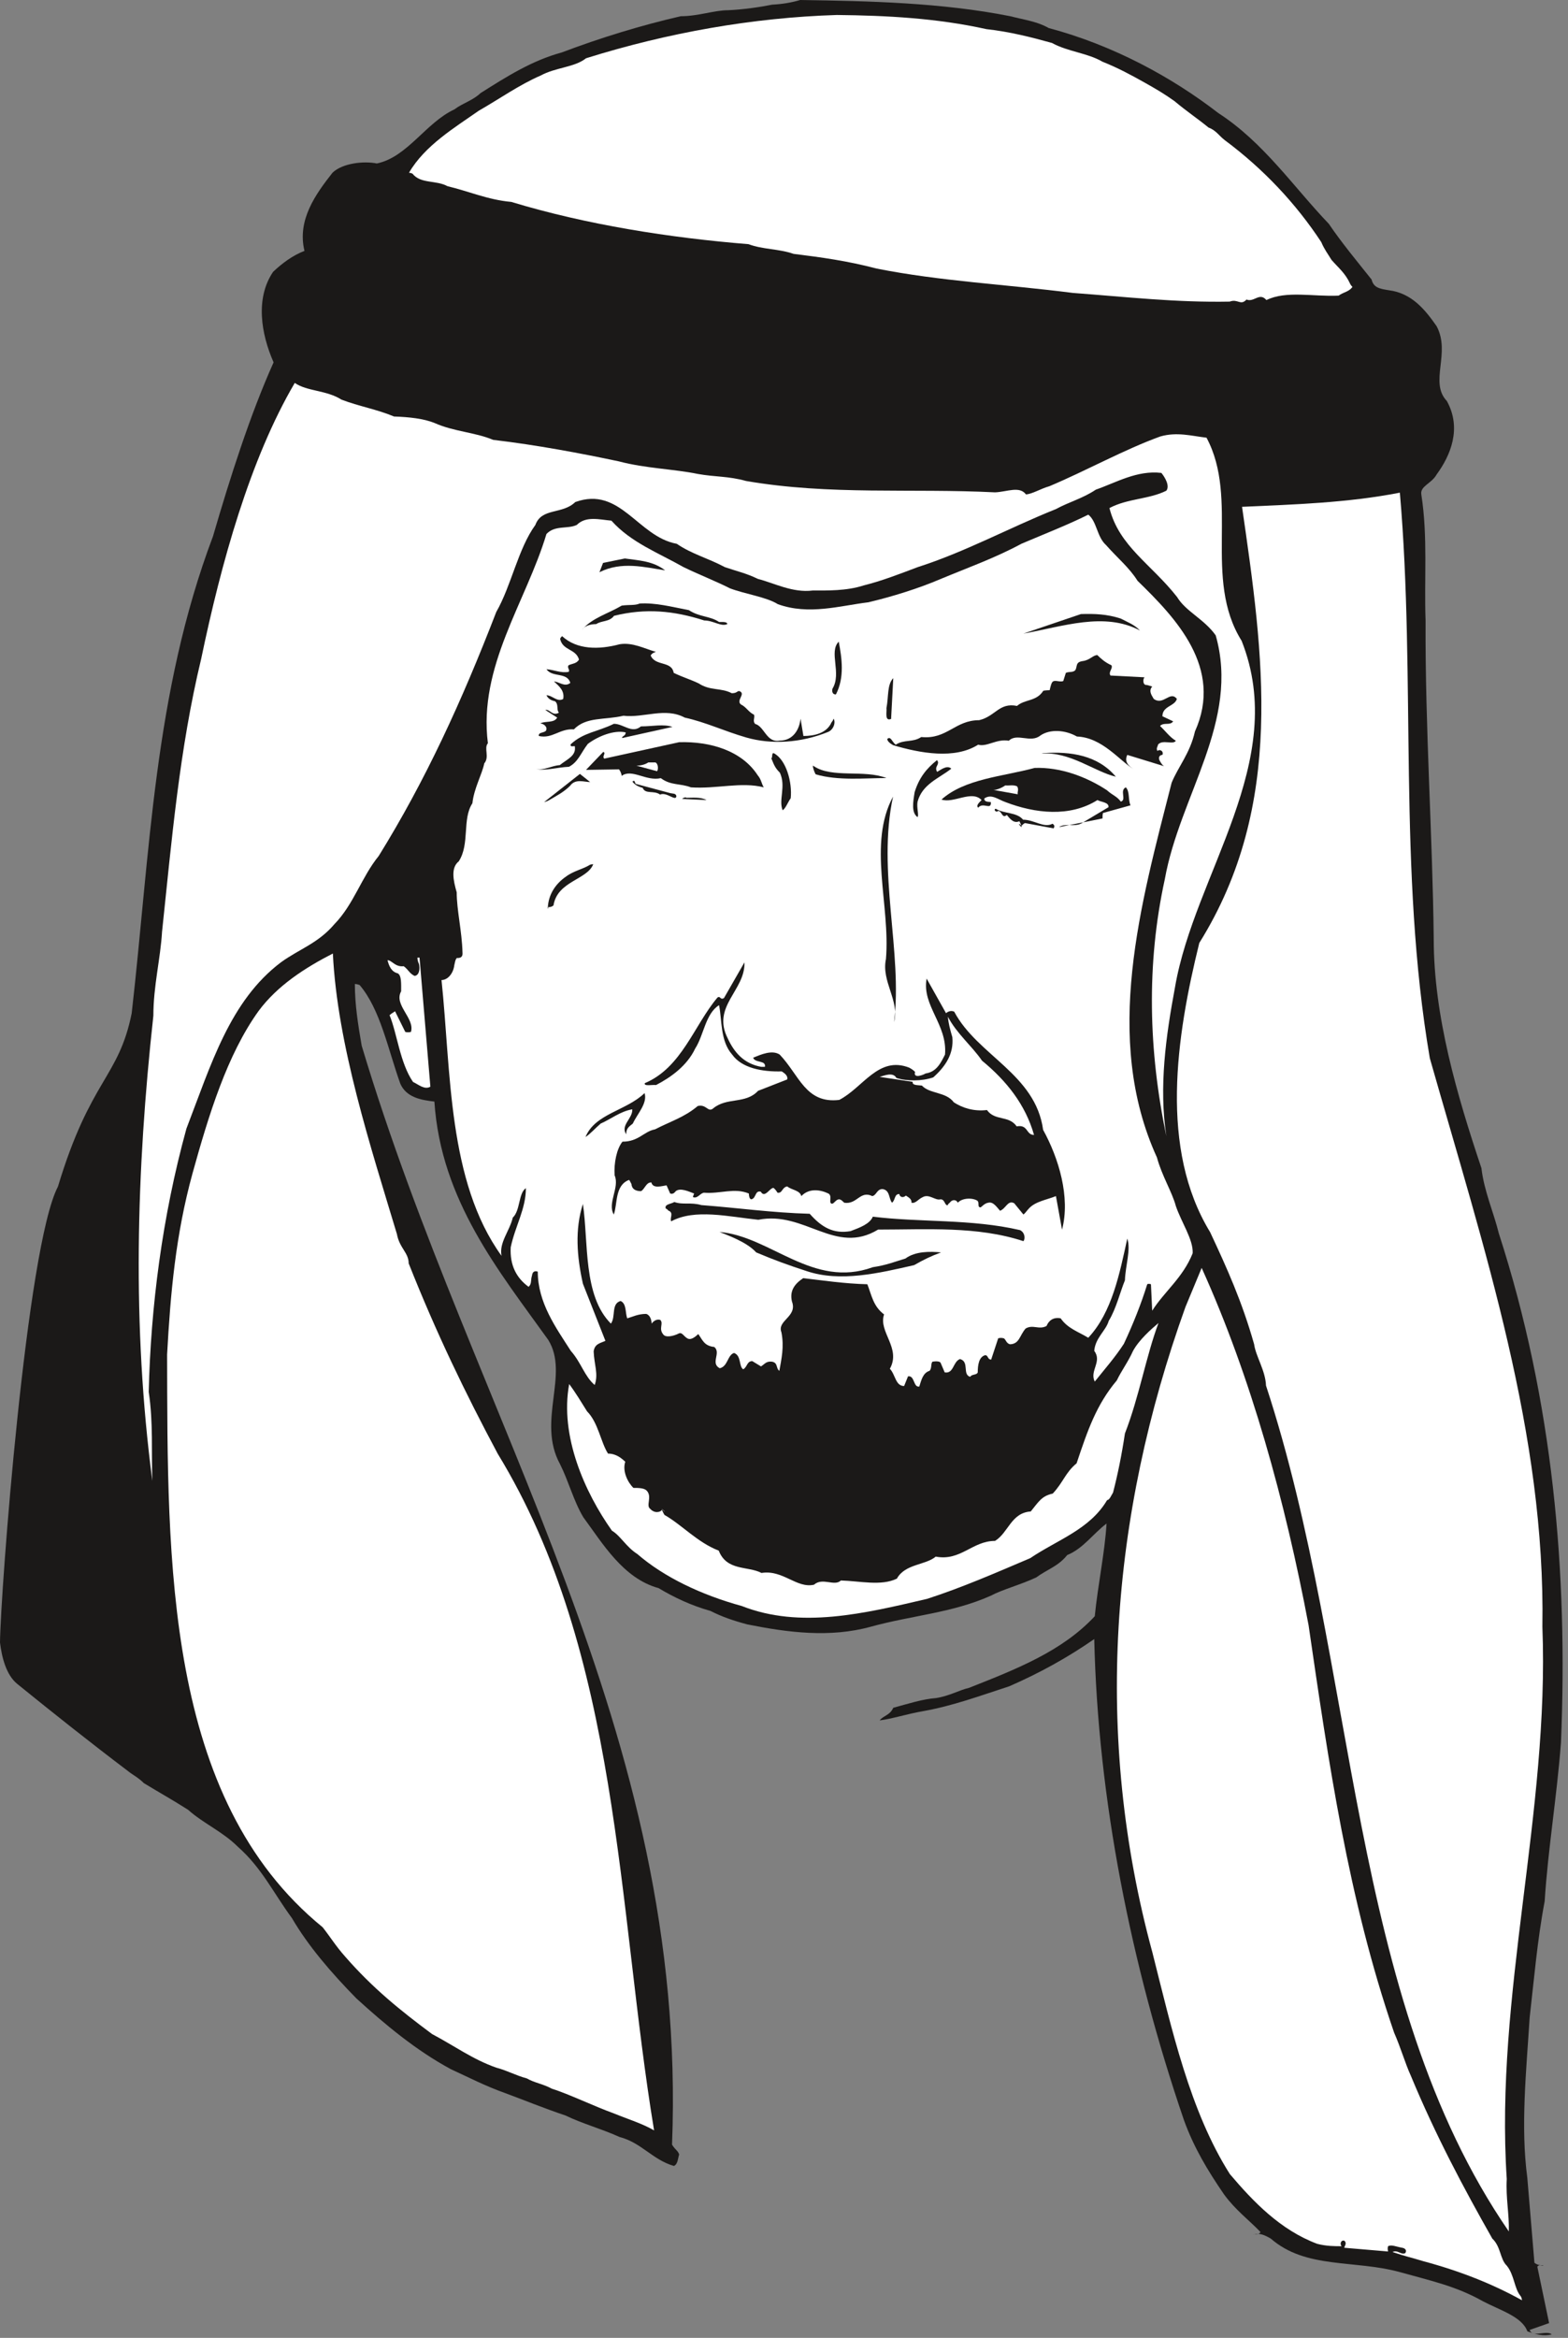 <svg xmlns="http://www.w3.org/2000/svg" xml:space="preserve" width="573.808" height="855.156" fill-rule="evenodd" stroke-linejoin="round" stroke-width="28.222" preserveAspectRatio="xMidYMid" version="1.2" viewBox="0 0 15182 22626"><rect x="0" y="0" width="15182" height="22626" fill="#808080" stroke="none"/><defs class="ClipPathGroup"><clipPath id="a" clipPathUnits="userSpaceOnUse"><path d="M0 0h15182v22626H0z"/></clipPath></defs><g class="SlideGroup"><g class="Slide" clip-path="url(#a)"><g class="Page"><g class="com.sun.star.drawing.ClosedBezierShape"><path fill="none" d="M132 10378h1668v6903H132z" class="BoundingBox"/><path fill="#FFF" d="M132 15879c20 343 340 447 551 624 167 158 356 262 509 409 89 49 127 99 203 143 58 83 170 89 216 147 79 15 122 109 188 66-460-2264-744-4578-539-6850-5-30-15-40-15-40-961 828-1035 4854-1113 5501Z"/></g><g class="com.sun.star.drawing.ClosedBezierShape"><path fill="none" d="M0 0h15131v22602H0z" class="BoundingBox"/><path fill="#1B1918" d="M0 15896c5-483 256-3830 561-4412 315-1044 587-1049 714-1677 177-1546 215-3101 787-4616 168-576 361-1181 587-1684-122-277-178-620-5-876 89-84 188-158 304-203-73-300 110-551 272-757 99-94 305-114 429-89 295-61 473-394 750-523 86-64 175-84 254-158 256-162 498-315 785-393 378-143 767-262 1153-351 170 0 325-58 457-58 147-6 315-31 429-54 98-5 187-20 271-45 665 10 1369 25 2034 157 140 36 262 51 371 114 630 168 1196 478 1643 823 440 285 727 714 1070 1072 124 183 276 366 414 539 20 78 73 89 167 104 226 28 356 195 463 348 139 261-74 543 99 724 147 266 35 528-99 711-49 89-163 112-148 195 64 409 26 823 41 1218-5 1044 68 2075 79 3084 0 744 226 1513 462 2217 25 221 119 429 168 630 528 1631 670 3292 602 4928-41 537-125 1024-158 1537-71 374-104 767-145 1123-33 521-89 1059-23 1552l69 823c28 23 53 23 89 28-20 10-36-21-61 10l114 546-188 66c26 79 158 0 214 43-79 21-158 0-237-30-50-142-271-206-429-290-261-147-503-198-803-282-444-122-911-28-1252-325-58-33-117-63-172-33 20-15 55 0 73-30-112-117-241-211-353-364-162-236-292-454-388-718-514-1504-834-3114-869-4657-257 178-521 325-823 457-290 94-541 188-836 241-152 26-297 74-419 89 38-48 99-48 132-122 148-40 282-84 414-94 130-20 226-78 320-99 463-183 902-355 1217-693 30-302 99-628 114-897-129 97-226 242-381 305-86 109-200 142-299 216-158 74-321 114-442 178-376 167-755 188-1159 299-398 110-807 56-1197-22-135-36-246-74-356-130-188-53-355-132-503-221-345-94-546-439-729-686-94-157-142-348-226-515-226-414 94-869-114-1202-472-660-1039-1346-1102-2306-132-15-272-41-330-173-120-335-193-719-394-955-26-10-46-10-46-10 0 201 31 394 66 597 1092 3645 3162 6629 3005 10636 33 53 58 58 69 96-11 26-11 94-51 110-206-59-315-226-526-280-173-79-361-129-523-208-206-69-409-152-582-216-195-69-353-152-526-231-340-183-640-434-917-686-246-251-467-508-624-777-178-241-293-488-524-691-147-147-335-226-482-358-148-94-280-168-427-257-56-56-114-84-150-114-378-286-719-557-1077-847-109-89-150-261-167-401Z"/></g><g class="com.sun.star.drawing.ClosedBezierShape"><path fill="none" d="M3960 145h9136v2782H3960z" class="BoundingBox"/><path fill="#FFF" d="M8103 145c478 5 965 30 1448 137 226 25 434 78 635 134 152 84 345 97 488 181 153 61 278 129 410 203 104 58 198 114 287 178 127 106 221 167 330 256 74 28 101 79 157 122 374 278 689 613 935 987 31 73 61 109 99 172 64 74 132 127 178 226 5 16 25 36 25 36-35 48-83 48-134 84-242 12-508-51-699 43-68-79-119 25-193-5-58 63-84-10-162 20-521 10-1004-46-1518-84-650-83-1290-114-1902-236-280-74-536-109-803-142-147-51-295-41-437-94-759-61-1568-188-2297-409-226-20-414-104-617-152-112-61-259-21-338-120-15-10-35-10-35-10 152-263 444-438 675-600 201-115 394-252 600-341 144-79 330-79 439-167 788-247 1616-394 2429-419Z"/></g><g class="com.sun.star.drawing.ClosedBezierShape"><path fill="none" d="M1342 3706h10810v10627H1342z" class="BoundingBox"/><path fill="#FFF" d="M2854 3706c120 83 305 68 453 162 167 64 345 94 508 163 147 5 287 20 393 63 188 84 391 89 567 163 424 50 843 129 1216 208 262 69 534 74 766 122 168 30 295 20 467 68 813 140 1598 69 2411 110 117-5 236-64 299 20 64-5 143-56 226-79 361-152 724-355 1075-482 162-46 300-5 447 12 320 597-38 1362 340 1966 463 1170-457 2254-645 3352-89 477-157 965-84 1442-172-823-195-1663-15-2486 145-813 729-1532 493-2361-112-158-290-231-374-371-251-320-561-490-655-861 178-94 384-84 551-168 36-48-15-132-48-172-236-28-439 94-635 162-124 84-262 120-386 188-457 183-876 414-1339 562-193 73-345 132-523 177-167 54-353 49-493 49-195 25-378-74-530-112-115-56-204-74-320-114-168-89-322-127-466-226-379-69-546-562-983-404-125 122-325 53-386 221-168 231-232 586-379 843-335 867-686 1632-1138 2361-167 205-241 467-429 660-157 185-340 241-516 368-497 374-680 996-917 1611-236 859-345 1725-365 2548 45 300 25 587 35 861-197-1501-156-2990 10-4502 0-287 69-553 84-812 94-887 168-1766 379-2642 193-926 472-1931 906-2670Z"/></g><g class="com.sun.star.drawing.ClosedBezierShape"><path fill="none" d="M11395 4768h3547v16829h-3547z" class="BoundingBox"/><path fill="#FFF" d="M13554 4768c157 1808-20 3660 290 5473 529 1857 1121 3641 1090 5503 69 1798-462 3561-345 5344-10 188 25 340 20 508-1563-2271-1459-5469-2351-8186-5-145-99-283-115-400-117-414-264-739-426-1085-492-807-330-1887-105-2799 835-1338 620-2796 414-4221 509-23 1020-38 1528-137Z"/></g><g class="com.sun.star.drawing.ClosedBezierShape"><path fill="none" d="M4275 4981h7381v8440H4275z" class="BoundingBox"/><path fill="#FFF" d="M10537 4981c83 63 83 215 172 294 110 125 226 219 305 346 371 360 833 843 556 1458-48 213-162 340-226 497-299 1174-670 2470-142 3626 48 178 147 335 183 470 53 157 170 325 163 457-94 236-272 368-392 556l-12-256c-16-5-26-5-36 0-58 188-137 386-226 576-84 130-183 242-282 366-53-104 74-193-5-297 10-127 114-196 140-290 73-119 111-282 157-393 5-143 59-297 23-404-74 335-147 714-378 960-94-58-199-89-267-188-74-15-117 25-137 74-74 40-132-18-203 25-59 69-59 147-148 152-38-5-43-48-63-58-26-5-31-5-54 0l-68 206c-36 0-26-38-56-43-64 15-74 99-74 167-10 28-58 15-73 43-79-22-5-147-99-172-69 25-59 144-148 129l-38-89c-5-20-46-20-79-15-20 15-5 64-30 89-64 20-79 89-99 152-59 11-43-109-109-99l-38 94c-84 0-84-111-138-167 112-201-114-358-56-526-106-79-121-188-162-292-221-5-438-38-621-59-89 59-132 127-109 226 56 148-147 183-102 298 28 142 0 259-20 373-36-25-10-79-74-89-56-5-68 25-104 46l-84-51c-53 0-48 58-88 79-44-28-16-132-89-158-64 21-59 130-138 148-94-49 16-148-53-206-99-10-114-69-155-125-18 16-68 66-107 41-35-20-50-63-83-46-51 26-125 41-148 10-50-58 5-106-30-142-36-10-64 10-84 36 0-36-15-84-53-94-79 0-130 28-183 43-20-53-5-142-64-168-94 26-45 153-94 219-271-272-216-785-271-1158-79 246-59 508 0 772l218 553c-51 23-104 28-114 102 5 130 48 218 10 325-99-84-130-216-231-330-145-226-320-467-320-767-31-10-51 0-56 38-15 46 0 79-33 109-115-84-183-206-173-383 43-204 147-371 147-572-73 48-53 216-127 285-30 129-134 241-109 370-523-723-488-1788-581-2669 58 0 114-61 124-145 8-33 8-48 23-68 25 0 61 0 56-54-5-204-56-410-56-582-33-115-59-237 20-300 109-168 31-409 132-562 15-144 94-281 115-386 53-63-6-147 35-195-94-744 368-1364 567-2025 83-88 205-45 294-88 89-89 221-51 335-41 191 213 453 310 699 450 162 78 315 137 449 205 148 56 354 84 463 153 300 109 603 15 877-18 236-56 488-135 696-224 279-116 531-205 787-343 221-94 447-182 646-281Z"/></g><g class="com.sun.star.drawing.ClosedBezierShape"><path fill="none" d="M5804 5405h637v134h-637z" class="BoundingBox"/><path fill="#1B1918" d="M6050 5405c143 20 273 25 390 115-201-31-421-90-636 18l35-90 211-43Z"/></g><g class="com.sun.star.drawing.ClosedBezierShape"><path fill="none" d="M5636 5840h1407v256H5636z" class="BoundingBox"/><path fill="#1B1918" d="M6193 5841c157-9 305 31 477 64 105 69 204 55 293 115 28 0 79-5 79 20-61 28-134-35-223-35-296-95-568-121-874-45-43 60-122 45-172 80-59 0-112 18-137 54 99-115 251-154 384-233 74-10 130 0 173-20Z"/></g><g class="com.sun.star.drawing.ClosedBezierShape"><path fill="none" d="M9909 5942h1130v192H9909z" class="BoundingBox"/><path fill="#1B1918" d="M10466 5943c132-4 251 0 384 43 69 36 130 57 188 116-346-183-745-39-1129 30l557-189Z"/></g><g class="com.sun.star.drawing.ClosedBezierShape"><path fill="none" d="M5216 6157h2866v1024H5216z" class="BoundingBox"/><path fill="#1B1918" d="M5443 6157c142 132 356 132 557 78 125-20 236 41 351 74-15 5-36 10-51 35 46 107 203 49 223 168 89 43 163 64 242 102 112 74 216 40 320 95 53 0 48-21 73-21 69 26-35 89 16 130 53 25 73 74 127 99 10 33-16 58 10 89 90 23 110 185 237 162 132 0 193-109 203-213l28 168c104 0 226-26 272-132 15-16 20-36 20-36 23 36 0 109-56 130-264 106-546 122-788 53-221-64-389-147-597-193-190-102-394 5-594-18-179 43-362 8-479 132-139-10-208 94-340 64-4-38 38-26 68-49 21-35-15-68-53-73 48-26 132 0 163-56l-115-74c44-10 69 64 132 26-27-26 0-79-38-110-45-10-68-28-83-58 58 0 104 69 162 36 15-77-35-121-89-169 48 0 104 58 158 13-31-107-173-49-231-132 73 5 142 40 215 25 16-20-20-41 0-64 31-15 79-15 100-55-31-107-158-84-183-201 10-20 20-25 20-25Z"/></g><g class="com.sun.star.drawing.ClosedBezierShape"><path fill="none" d="M8058 6210h94v512h-94z" class="BoundingBox"/><path fill="#1B1918" d="M8121 6210c30 158 58 346-27 510-33 5-42-31-33-56 90-149-39-355 60-454Z"/></g><g class="com.sun.star.drawing.ClosedBezierShape"><path fill="none" d="M8590 6340h2806v1110H8590z" class="BoundingBox"/><path fill="#1B1918" d="M10625 6340c31 30 69 68 137 99 15 33-33 63-10 99l330 17c-18 16-18 79 21 74 20 5 53 15 53 15-33 41-13 74 15 120 94 68 158-84 224 0-21 73-140 68-140 168l104 49c-30 45-89 5-127 45 53 49 92 107 153 143-26 43-130-16-173 38 0 15-21 35-5 61 20-21 63 0 48 38-23 0-43 20-28 53 18 31 23 41 43 56l-355-109c-33 68 15 109 66 142-145-89-308-310-554-320-112-64-259-74-353-10-95 78-227-28-306 51-119-21-213 63-297 38-226 144-561 83-823 5-48-28-53-43-58-59 35-35 48 31 83 54 84-54 163-18 247-74 251 25 325-163 561-163 158-38 193-173 366-138 79-68 186-40 255-147 25-5 61-5 61-5 5-15 10-51 23-74 20-35 71 0 109-15l25-79c33-15 74 0 94-30 18-38 0-74 69-84 73-10 99-58 142-58Z"/></g><g class="com.sun.star.drawing.ClosedBezierShape"><path fill="none" d="M8582 6563h68v401h-68z" class="BoundingBox"/><path fill="#1B1918" d="m8649 6563-21 395c-65 26-40-68-45-105 22-112 5-227 66-290Z"/></g><g class="com.sun.star.drawing.ClosedBezierShape"><path fill="none" d="M5189 7004h1323v446H5189z" class="BoundingBox"/><path fill="#1B1918" d="M5944 7005c94 0 173 99 262 25 117 0 216-25 305 5l-488 108c0-23 35-18 35-55-114-25-267 37-366 111-68 88-94 176-183 222-117 5-232 43-320 20 78 18 152-31 231-36 71-58 163-90 145-184-15 0-45 11-40-17 124-116 261-121 419-199Z"/></g><g class="com.sun.star.drawing.ClosedBezierShape"><path fill="none" d="M5674 7182h1723v442H5674z" class="BoundingBox"/><path fill="#1B1918" d="M6576 7183c305-9 608 84 761 321 33 37 38 85 58 116-216-56-458 17-705 0-109-41-193-16-292-89-142 33-279-95-379-22 0-15-10-43-25-63l-320 5 167-174c31 10-15 44 10 65l725-159Z"/></g><g class="com.sun.star.drawing.ClosedBezierShape"><path fill="none" d="M7468 7288h192v555h-192z" class="BoundingBox"/><path fill="#1B1918" d="M7493 7290c120 63 179 283 163 435-30 43-48 97-78 117-42-99 35-231-27-364-53-51-63-94-83-140 15 0 0-57 25-48Z"/></g><g class="com.sun.star.drawing.ClosedBezierShape"><path fill="none" d="M10084 7285h721v234h-721z" class="BoundingBox"/><path fill="#1B1918" d="M10104 7289c262-19 525 20 700 228-206-48-448-247-720-223l20-5Z"/></g><g class="com.sun.star.drawing.ClosedBezierShape"><path fill="none" d="M8841 7356h371v554h-371z" class="BoundingBox"/><path fill="#1B1918" d="m9073 7356 10 20c0 38-35 48-10 94 31-15 95-71 138-31-118 94-281 148-327 321-10 59 15 127 0 148-62-43-43-148-28-242 43-138 113-227 217-310Z"/></g><g class="com.sun.star.drawing.ClosedBezierShape"><path fill="none" d="M6162 7379h210v86h-210z" class="BoundingBox"/><path fill="#FFF" d="M6277 7379h69c26 10 31 65 16 85l-200-54c45 0 84-11 115-31Z"/></g><g class="com.sun.star.drawing.ClosedBezierShape"><path fill="none" d="M7871 7411h714v127h-714z" class="BoundingBox"/><path fill="#1B1918" d="M7878 7414c178 121 489 31 705 116-206 0-469 28-685-36-15-21-39-100-20-80Z"/></g><g class="com.sun.star.drawing.ClosedBezierShape"><path fill="none" d="M9116 7431h1831v575H9116z" class="BoundingBox"/><path fill="#1B1918" d="M10018 7432c247-9 499 84 700 216 56 51 94 56 134 110 59-15-15-110 49-138 40 43 20 118 45 174l-266 74c-5 17-5 28-5 53l-421 84c54-41 153 0 216-36l263-157c5-49-74-49-107-69-267 168-603 130-890 20-73-25-137-84-206-35 0 35 35 30 64 35 5 84-75-5-123 54-25-23 15-54 33-74-94-100-274 36-388-5 226-202 592-222 902-306Z"/></g><g class="com.sun.star.drawing.ClosedBezierShape"><path fill="none" d="M5267 7490h448v274h-448z" class="BoundingBox"/><path fill="#1B1918" d="m5615 7490 99 79c-56 0-143-36-194 36-64 63-132 97-202 138-25 15-35 15-50 20l347-273Z"/></g><g class="com.sun.star.drawing.ClosedBezierShape"><path fill="none" d="M6123 7557h427v167h-427z" class="BoundingBox"/><path fill="#1B1918" d="m6144 7561 10 25 336 90c23 6 54 0 59 29-5 56-94-44-158-15-59-44-143 0-168-65-54-15-79-34-99-59 0-5 15-14 20-5Z"/></g><g class="com.sun.star.drawing.ClosedBezierShape"><path fill="none" d="M9619 7600h240v89h-240z" class="BoundingBox"/><path fill="#FFF" d="M9734 7601c30 5 80-9 115 10 18 34 0 50 5 76l-235-42c35 0 84-22 115-44Z"/></g><g class="com.sun.star.drawing.ClosedBezierShape"><path fill="none" d="M8528 7709h148v2184h-148z" class="BoundingBox"/><path fill="#1B1918" d="M8647 7709c-157 719 94 1512 10 2183 54-210-125-393-79-610 44-523-178-1116 69-1573Z"/></g><g class="com.sun.star.drawing.ClosedBezierShape"><path fill="none" d="M6603 7716h239v28h-239z" class="BoundingBox"/><path fill="#1B1918" d="M6647 7721c58 0 138-9 194 22l-237-11c12-11 33-20 43-11Z"/></g><g class="com.sun.star.drawing.ClosedBezierShape"><path fill="none" d="M9631 7828h579v190h-579z" class="BoundingBox"/><path fill="#1B1918" d="M9643 7828c79 49 200 30 263 105 107 0 202 84 285 39 11 10 26 15 11 45l-276-51c-10 0-30 21-35 26-74-70 48 90-21-44-53 24-88-20-122-61-46 41-46-39-84-39-21 23-50-20-21-20Z"/></g><g class="com.sun.star.drawing.ClosedBezierShape"><path fill="none" d="M5304 8364h441v431h-441z" class="BoundingBox"/><path fill="#1B1918" d="M5744 8364c-59 152-347 162-385 399-20 16-35 16-50 16 0 10 0 20-5 10 5-135 78-238 177-306 75-56 164-71 232-114 11-5 31-5 31-5Z"/></g><g class="com.sun.star.drawing.ClosedBezierShape"><path fill="none" d="M1617 9228h4717v11391H1617z" class="BoundingBox"/><path fill="#FFF" d="M3223 9228c43 886 368 1877 620 2715 25 137 114 180 114 284 268 676 547 1252 862 1842 1184 1939 1158 4395 1514 6549-120-69-242-104-386-163-201-73-437-188-605-241-84-46-167-56-241-99-114-31-183-74-295-104-228-79-414-216-622-325-311-231-578-447-842-750-94-106-140-185-218-284-1531-1247-1501-3551-1506-5543 33-600 83-1159 246-1753 157-566 335-1148 640-1572 183-247 452-419 719-556Z"/></g><g class="com.sun.star.drawing.ClosedBezierShape"><path fill="none" d="M3752 9268h416v1261h-416z" class="BoundingBox"/><path fill="#FFF" d="m4062 9268 105 1249c-56 33-115-21-168-46-126-183-154-468-227-646 23-21 38-26 53-38l99 200c18 5 33 5 55 0 40-132-169-261-95-393 0-70 5-154-33-174-61-15-84-69-99-127 43 0 73 68 157 58 48 36 54 69 105 94 48-5 53-73 43-114-15-33-15-53-15-63h20Z"/></g><g class="com.sun.star.drawing.ClosedBezierShape"><path fill="none" d="M5924 9314h4389v2588H5924z" class="BoundingBox"/><path fill="#1B1918" d="M7208 9314c10 271-320 424-162 735 63 137 157 246 325 276h35c13-66-94-35-114-88 74-31 183-79 257-31 190 198 251 478 577 439 231-119 379-429 678-312 36 20 46 31 56 41-20 68 79 30 102 15 109-15 150-109 188-183 25-291-226-473-178-735l188 335c15-15 48-30 79-15 226 425 787 603 861 1144 150 272 266 651 183 966l-59-325c-89 36-198 51-261 119-26 28-38 49-54 59l-89-109c-63-33-78 50-137 73-30-33-66-91-114-78-36 5-64 40-74 45-35 0-10-40-30-63-43-31-148-31-191 18-15-33-56-33-78 0-16 10-21 25-21 25-30 0-25-58-68-58-51 15-110-56-173-21-46 21-69 64-109 54 5-38-33-54-54-69-35 31-63 5-63-15-51 0-36 56-71 84-33-38-18-122-92-132-56 0-56 58-99 68-119-58-147 84-272 64-20-18-25-28-48-33-31 0-47 38-69 43-41-5 7-74-36-99-79-38-188-54-262 25-15-58-94-58-137-94-53 10-45 69-94 61-15-25-25-35-38-46-35-5-84 105-124 36-59-15-43 69-94 74-15-5-21-31-21-56-142-59-274 5-436-8-41 8-59 59-105 43 0-10 5-20 11-35-49-18-133-59-178-23-21 28-38 28-54 23l-35-79c-43 5-132 36-147-28-49-5-64 64-100 84-38 0-88-10-93-69-13-25-18-35-23-40-140 53-110 231-148 335-65-109 59-262 8-379-8-119 20-257 76-326 158 0 206-99 315-119 153-79 285-117 414-226 84-20 97 63 147 25 133-114 315-40 437-172l282-110c10-38-30-63-53-78-188 5-386-31-480-163-117-132-97-336-127-478-132 83-147 290-231 420-79 167-236 279-379 353-35-5-119 15-109-18 358-150 478-562 704-829 30-20 25 28 63 5l198-345Z"/></g><g class="com.sun.star.drawing.ClosedBezierShape"><path fill="none" d="M8517 9840h1496v1145H8517z" class="BoundingBox"/><path fill="#FFF" d="M9178 9840c84 162 231 281 330 425 237 195 420 424 504 719-79 0-56-104-168-83-78-110-209-49-288-158-127 15-236-20-320-74-78-105-231-79-310-163-39-5-95 0-89-36l-320-48c40-10 129-51 162 10 99 33 247 33 357-5 122-109 200-231 185-389-23-79-38-135-43-198Z"/></g><g class="com.sun.star.drawing.ClosedBezierShape"><path fill="none" d="M5669 10579h579v426h-579z" class="BoundingBox"/><path fill="#1B1918" d="M6241 10579c30 99-69 198-114 295-38 31-64 46-64 104-58-89 64-152 59-242-117 20-207 95-306 138-54 46-99 99-147 130 93-227 394-253 572-425Z"/></g><g class="com.sun.star.drawing.ClosedBezierShape"><path fill="none" d="M6444 11633h3478v380H6444z" class="BoundingBox"/><path fill="#1B1918" d="M6529 11633c84 30 158 0 262 30 368 28 683 74 1049 84 117 133 231 196 395 168 94-35 188-71 216-140 459 57 952 20 1425 130 48 23 53 84 33 107-447-147-935-112-1407-112-415 252-708-184-1160-95-289-30-614-109-843 15-18-30 30-83-28-104-10-15-25-20-25-20-15-43 53-43 83-63Z"/></g><g class="com.sun.star.drawing.ClosedBezierShape"><path fill="none" d="M6967 11923h2146v431H6967z" class="BoundingBox"/><path fill="#1B1918" d="M6967 11923c497 43 902 552 1484 341 133-20 207-51 316-84 94-70 236-70 345-59-94 34-167 69-261 123-342 78-715 167-1040 58-178-58-314-107-489-181-94-105-297-173-355-198Z"/></g><g class="com.sun.star.drawing.ClosedBezierShape"><path fill="none" d="M10814 12271h3923v9992h-3923z" class="BoundingBox"/><path fill="#FFF" d="M11635 12271c479 1059 809 2260 1035 3457 193 1321 381 2642 828 3943 69 158 104 290 163 420 237 571 509 1082 788 1574 84 79 74 199 140 262 73 89 73 221 132 292 15 18 15 43 15 43-282-157-597-282-955-378-100-31-189-51-298-89 51-25 84 33 124 10 16-25 0-46-30-51-59-10-104-33-137-15-5 15-5 31 0 51l-424-36c0-15 30-43 0-68-26-10-49 25-26 53-68 0-147 0-236-23-358-134-620-409-846-675-387-610-562-1401-750-2145-571-2098-408-4223 320-6247l157-378Z"/></g><g class="com.sun.star.drawing.ClosedBezierShape"><path fill="none" d="M5491 12804h5728v2854H5491z" class="BoundingBox"/><path fill="#FFF" d="M11217 12804c-120 320-188 718-325 1069-31 206-69 395-115 572-23 38-33 69-58 74-168 284-483 384-744 561-336 143-661 285-999 394-607 142-1227 292-1794 69-391-107-754-280-1011-503-109-69-162-176-246-226-262-369-507-916-414-1419 63 84 119 178 173 264 109 110 132 298 203 409 79 0 132 46 167 79-30 90 23 199 79 253 43 0 102 0 127 25 59 58-10 147 36 178 38 43 96 38 117 5 73 79-54-79 20 53 173 99 320 267 526 346 78 200 282 147 414 216 208-33 340 152 508 114 84-74 198 20 261-41 183 5 390 56 542-18 79-144 277-129 376-213 242 46 353-152 574-152 130-79 155-272 346-285 73-89 104-150 213-173 102-109 122-203 231-293 107-320 191-566 389-802 48-99 109-178 157-285 59-109 178-213 247-271Z"/></g></g></g></g></svg>
